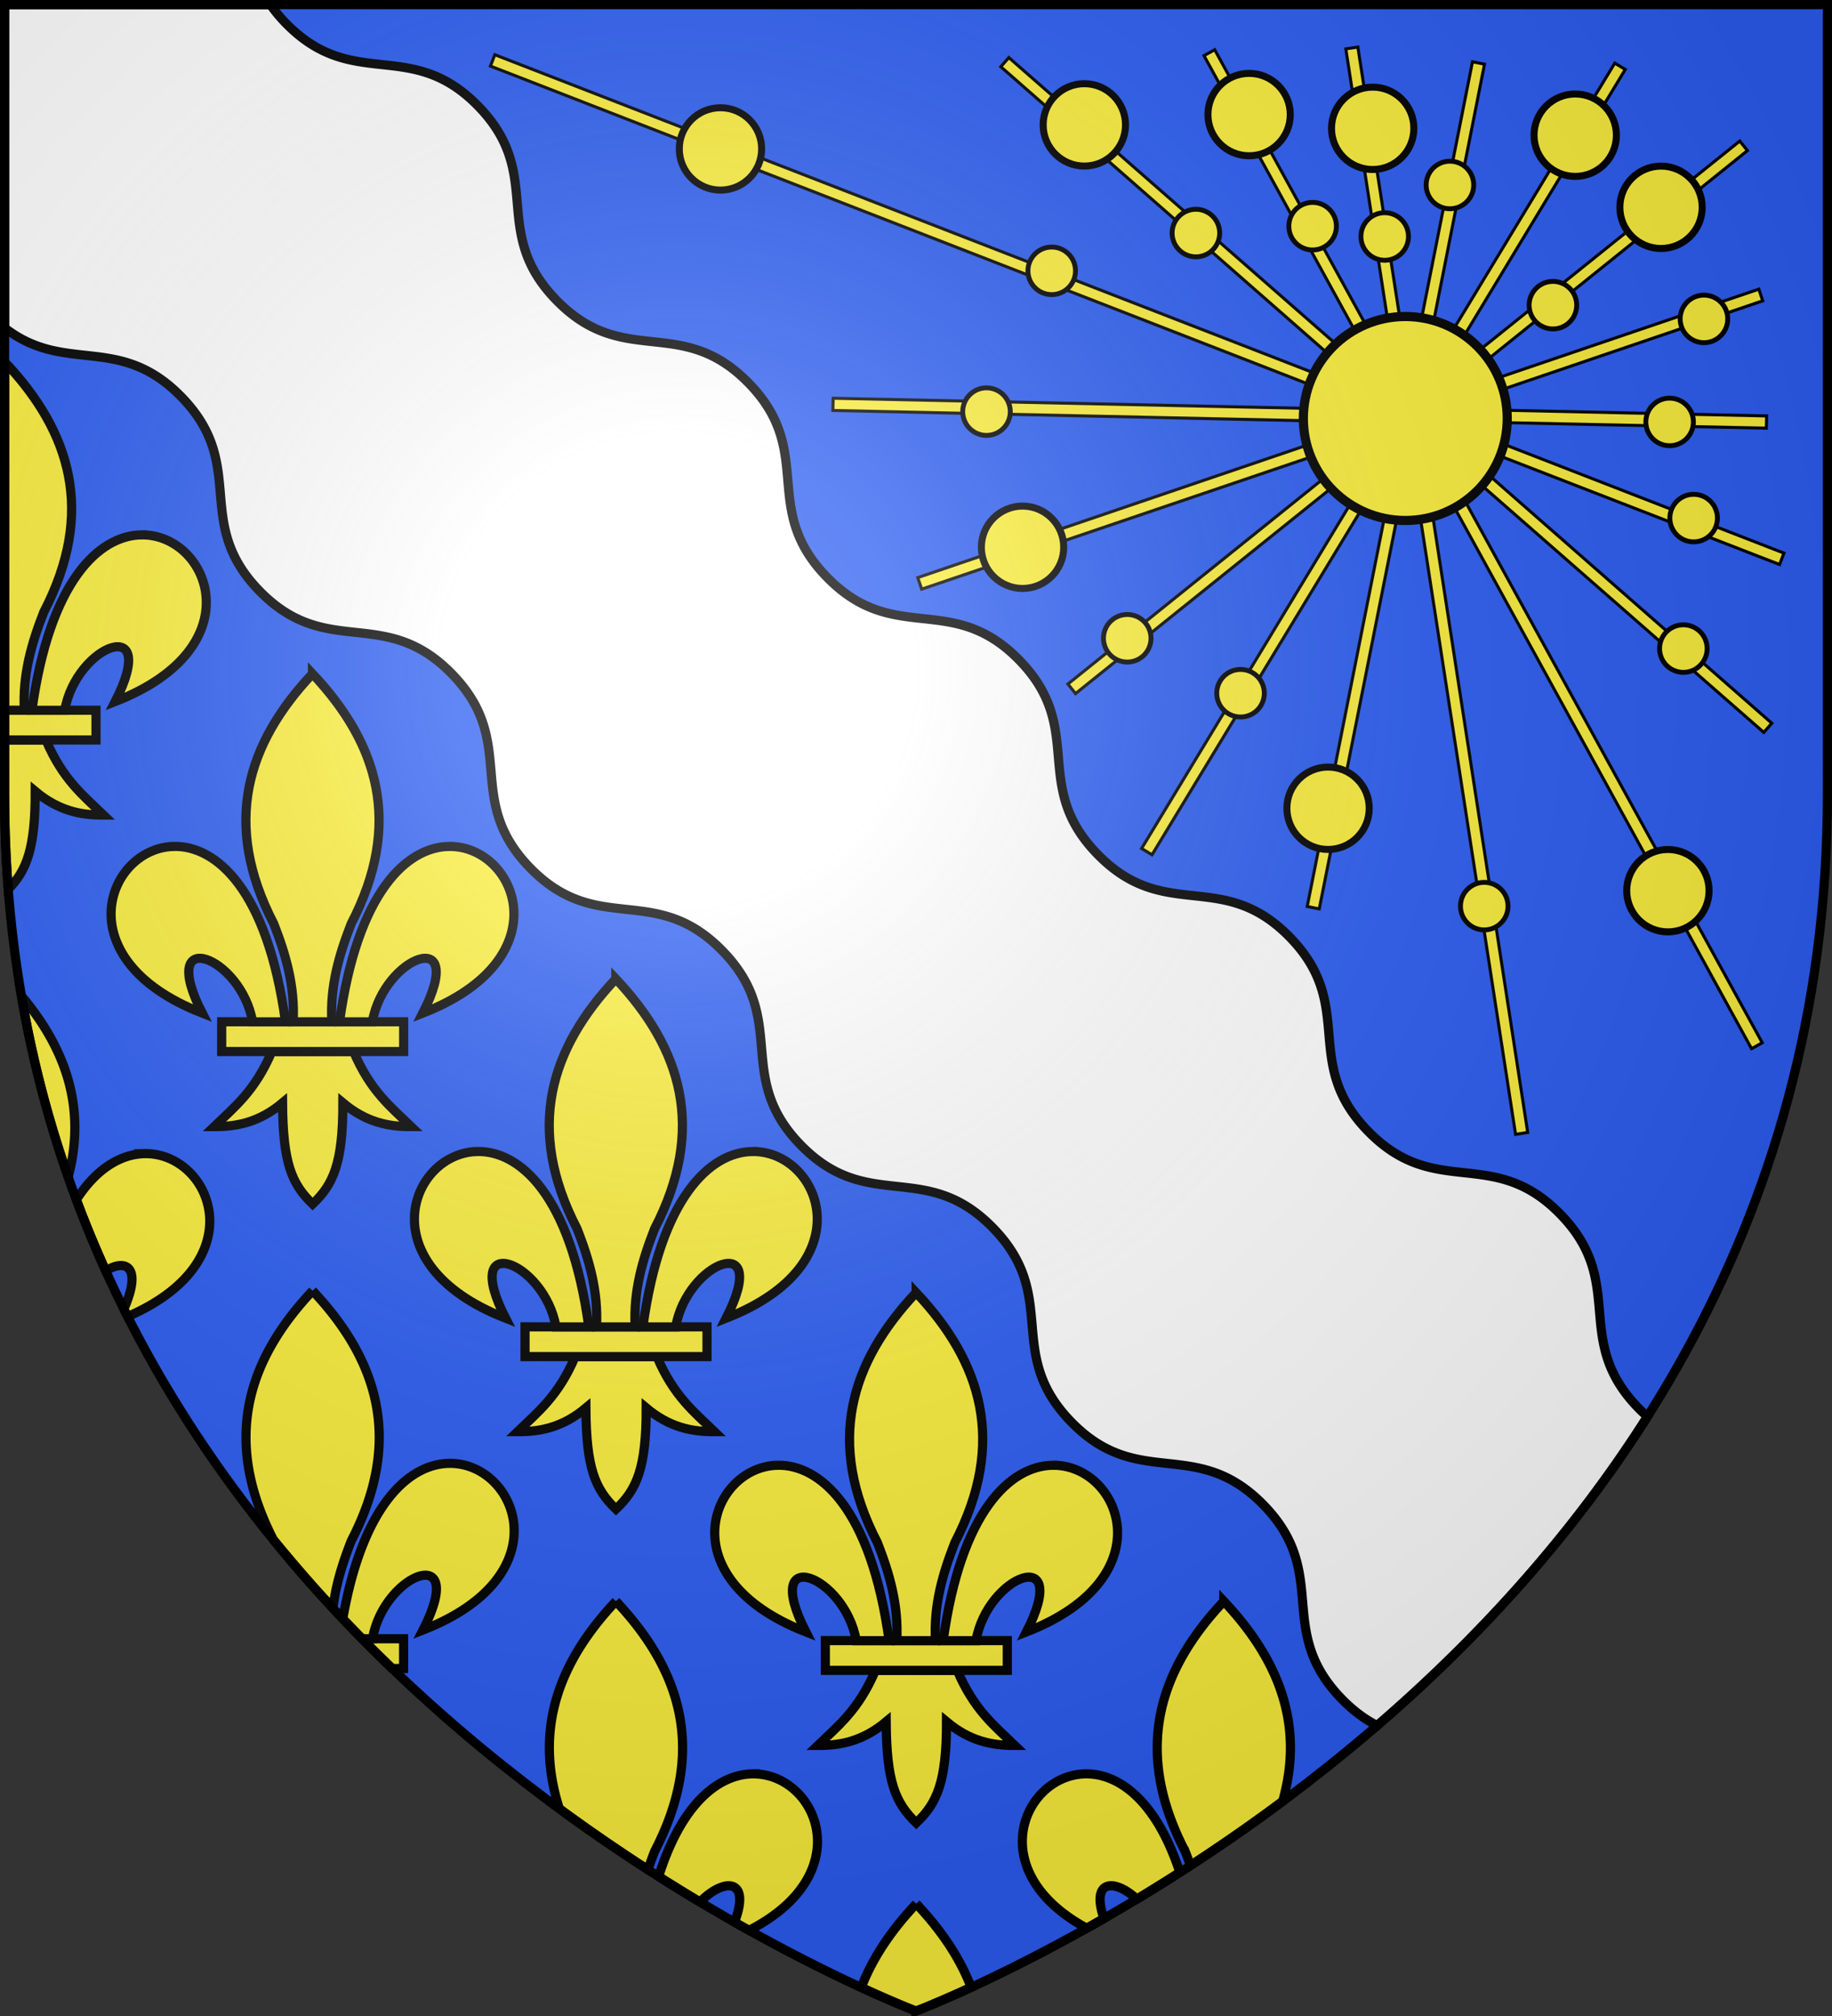 <svg height="660" width="600" xmlns="http://www.w3.org/2000/svg" xmlns:xlink="http://www.w3.org/1999/xlink"><rect width="100%" height="100%" fill="#333333" stroke="none"/><radialGradient id="b" cx="221.445" cy="226.331" gradientTransform="matrix(1.353 0 0 1.349 -77.63 -85.747)" gradientUnits="userSpaceOnUse" r="300"><stop offset="0" stop-color="#fff" stop-opacity=".314"/><stop offset=".19" stop-color="#fff" stop-opacity=".251"/><stop offset=".6" stop-color="#6b6b6b" stop-opacity=".125"/><stop offset="1" stop-opacity=".125"/></radialGradient><path d="M300 658.5s298.5-112.32 298.5-397.772V2.176H1.5v258.552C1.5 546.18 300 658.5 300 658.5z" fill="#2b5df2" fill-rule="evenodd"/><g id="a" stroke-width="1.469" fill="#fcef3c" stroke="#000"><path d="M29.739 62.946c-2.69 6.35-6.016 8.922-9.244 12.043 3.619.016 7.225-.679 10.963-3.814.064 9.675 1.458 12.982 4.819 16.232 3.323-3.149 4.859-6.547 4.847-16.232 3.738 3.135 7.335 3.83 10.954 3.814-3.228-3.121-6.545-5.693-9.235-12.043z" fill-rule="evenodd" transform="matrix(2.044 0 0 2.042 127.583 315.585)"/><path d="M21.707 58.178h29.159v4.772H21.707z" transform="matrix(2.044 0 0 2.042 127.583 315.585)"/><path d="M126.281 7.938C91.34 45.032 77.89 87.763 105.656 141.28c6.342 16.259 11.339 33.045 10.313 52.25h20.625c-1.026-19.205 3.97-35.991 10.312-52.25 27.767-53.518 14.317-96.249-20.625-133.344z" fill-rule="evenodd" stroke-width="4.885" transform="matrix(.614 0 0 .614 124.153 315.585)"/><path d="M52.25 100c-35.235.845-58.727 60.018 15.219 88.875-24.44-47.874 20.895-30.132 26.875 4.656h17.531c-9.68-70.66-37.052-94.073-59.625-93.531zM198.969 100c-22.302.418-48.765 24.284-58.25 93.531h17.5c5.98-34.788 51.346-52.53 26.906-4.656 74.894-29.227 49.821-89.549 13.844-88.875z" fill-rule="evenodd" stroke-width="4.885" transform="matrix(.614 0 0 .614 124.153 315.585)"/></g><use height="100%" transform="translate(-99.348 -99.88)" width="100%" xlink:href="#a"/><g fill="#fcef3c" stroke="#000"><g stroke-width="1.469"><g stroke-width="3"><path d="M1.5 242.252v18.025c0 10.529.414 20.816 1.195 30.877 6.05-6.169 8.862-13.389 8.84-32.097 7.639 6.403 14.99 7.822 22.385 7.789-6.597-6.373-13.376-11.626-18.873-24.594z" fill-rule="evenodd"/><path d="M1.5 232.516v9.744h29.943v-9.744z"/><path d="M1.64 118.578c-.047.05-.092.102-.14.152v113.784h6.475c-.63-11.79 2.44-22.095 6.336-32.077 17.057-32.854 8.795-59.087-12.67-81.859z" fill-rule="evenodd"/></g><path d="M198.969 100c-22.302.418-48.765 24.284-58.25 93.531h17.5c5.98-34.788 51.346-52.53 26.906-4.656 74.894-29.227 49.821-89.549 13.844-88.875z" fill-rule="evenodd" stroke-width="4.885" transform="matrix(.614 0 0 .614 -75.937 113.705)"/></g><g fill-rule="evenodd" stroke-width="3"><path d="M7.018 326.021a368.185 368.185 0 0 0 15.316 59.325c5.987-22.678-.782-42.019-15.316-59.325zM47.35 377.68c-7.385.138-15.51 4.47-22.346 15.08a371.882 371.882 0 0 0 9.621 23.283c6.583-4.046 12.061-1.42 5.945 12.539.406.816.824 1.622 1.235 2.434 42.352-18.345 27.157-53.74 5.545-53.336z"/></g><g stroke-width="3"><path d="M118.604 536.496a493.71 493.71 0 0 0 9.843 9.744h3.737v-9.744z"/><g fill-rule="evenodd"><path d="M102.383 422.559c-21.405 22.708-29.677 48.858-12.809 81.584a457.23 457.23 0 0 0 19.473 22.382c.91-7.805 3.247-15.039 6.006-22.107 17.057-32.855 8.795-59.087-12.67-81.86zM147.035 479.074c-12.972.243-28.229 13.408-34.762 50.889a479.747 479.747 0 0 0 6.329 6.531h3.4c3.673-21.356 31.543-32.25 16.53-2.86 46.008-17.942 30.605-54.973 8.503-54.56z"/></g></g><g fill-rule="evenodd" stroke-width="3"><path d="M201.73 524.215c-18.342 19.459-27.028 41.449-18.529 67.933a587.334 587.334 0 0 0 29.002 19.961c.69-2.028 1.42-4.041 2.197-6.035 17.058-32.854 8.796-59.087-12.67-81.86zM246.385 580.732c-10.737.201-23.044 9.248-30.67 33.612a599.378 599.378 0 0 0 13.547 8.353c7.605-7.852 16.868-8.096 11.304 6.596 1.607.913 3.188 1.801 4.748 2.67 36.744-18.813 21.882-51.62 1.07-51.23z"/></g><path d="M300.08 623.256c-8.1 8.594-14.319 17.68-18.008 27.43 11.222 5.163 17.928 7.71 17.928 7.71s6.756-2.563 18.064-7.771c-3.691-9.727-9.9-18.793-17.984-27.37z" fill-rule="evenodd" stroke-width="3"/><g fill-rule="evenodd" stroke-width="3"><path d="M400.82 524.215c-21.465 22.772-29.727 49.005-12.67 81.86a152.78 152.78 0 0 1 1.73 4.675 583.921 583.921 0 0 0 30.202-21.021c7.225-25.41-1.481-46.651-19.262-65.514zM355.342 580.732c-20.114.483-33.988 31.877.594 50.534a592.29 592.29 0 0 0 5.615-3.184c-4.426-12.904 3.601-13.036 10.775-6.34a597.563 597.563 0 0 0 14.088-8.752c-7.86-23.96-20.345-32.515-31.072-32.258z"/></g></g><use height="100%" transform="translate(98.349 102.716)" width="100%" xlink:href="#a"/><g stroke="#000"><path d="M1.5 1.5v105.818c19.973 15.524 37.414 1.642 57.852 22.559 22.152 22.673 3.505 40.936 25.658 63.61 22.153 22.672 40.798 4.422 62.95 27.095 22.154 22.673 3.536 40.905 25.688 63.578 22.153 22.673 40.77 4.423 62.922 27.096 22.153 22.673 3.535 40.936 25.688 63.61 22.153 22.672 40.769 4.422 62.922 27.095 22.152 22.673 3.534 40.905 25.687 63.578 22.153 22.673 40.767 4.454 62.92 27.127s3.537 40.905 25.69 63.578c3.95 4.044 7.796 6.766 11.564 8.67 31.48-27.164 62.85-60.68 88.514-101.15-.95-.834-1.9-1.71-2.866-2.7-22.152-22.673-3.534-40.905-25.687-63.578-22.153-22.673-40.77-4.454-62.922-27.127-22.153-22.673-3.535-40.905-25.687-63.578-22.153-22.673-40.77-4.422-62.922-27.095-22.153-22.673-3.535-40.937-25.688-63.61-22.153-22.673-40.769-4.423-62.922-27.096-22.153-22.673-3.534-40.905-25.687-63.578-22.153-22.673-40.767-4.422-62.92-27.095s-3.535-40.937-25.688-63.61c-22.152-22.673-40.8-4.422-62.953-27.095A48.504 48.504 0 0 1 88.545 1.5z" fill="#fff" fill-rule="evenodd" stroke-width="3"/><g fill="#fcef3c" stroke-width=".997" transform="matrix(1.003 0 0 1.003 -1.408 -1.522)"><path d="m444.791 16.876-3.932.593 16.79 108.792L398.041 17.75l-3.495 1.934 59.577 108.574-123.305-107.95-2.621 2.997L451.532 131.44 162.98 19.372l-1.436 3.714L450.222 135.28l-176.765-3.776-.093 3.994 176.826 3.839-149.113 50.713 1.28 3.776 149.394-50.713-101.646 81.672 2.497 3.12 101.708-81.671-80.143 132.23 3.401 2.059 80.3-132.354-29.617 149.238 3.932.78 29.68-149.27 34.422 222.859 3.963-.624-34.36-222.952 107.45 195.613 3.496-1.935-107.482-195.831 107.981 94.53 2.622-2.997-108.013-94.685 110.54 42.88 1.436-3.714-110.665-43.005 104.923 2.216.093-3.995L473.284 135 576.99 99.702l-1.28-3.807-103.924 35.328 100.21-80.549-2.496-3.12-100.304 80.548 62.916-103.924-3.433-2.06-63.04 103.987 20.503-103.643-3.932-.78-20.597 103.83z"/><circle cx="460.277" cy="138.116" stroke-width="2.991" r="33.289"/><circle cx="236.658" cy="50.126" stroke-width="2.293" r="13.445"/><circle cx="355.473" cy="42.28" stroke-width="2.293" r="13.445"/><circle cx="409.276" cy="38.917" stroke-width="2.293" r="13.445"/><circle cx="449.628" cy="43.401" stroke-width="2.293" r="13.445"/><circle cx="335.297" cy="180.15" stroke-width="2.293" r="13.445"/><circle cx="515.761" cy="45.643" stroke-width="2.293" r="13.445"/><circle cx="543.783" cy="69.181" stroke-width="2.293" r="13.445"/><circle cx="546.025" cy="292.239" stroke-width="2.293" r="13.445"/><circle cx="435.057" cy="265.337" stroke-width="2.293" r="13.445"/><g stroke-width="1.595"><ellipse cx="551.069" cy="213.216" rx="7.766" ry="7.765"/><ellipse cx="554.432" cy="170.622" rx="7.766" ry="7.765"/><ellipse cx="546.586" cy="139.237" rx="7.766" ry="7.765"/><ellipse cx="557.794" cy="105.61" rx="7.766" ry="7.765"/><ellipse cx="508.475" cy="101.127" rx="7.766" ry="7.765"/><ellipse cx="474.848" cy="61.896" rx="7.766" ry="7.765"/><ellipse cx="453.551" cy="78.709" rx="7.766" ry="7.765"/><ellipse cx="430.012" cy="75.346" rx="7.766" ry="7.765"/><ellipse cx="391.902" cy="77.588" rx="7.766" ry="7.765"/><ellipse cx="344.824" cy="89.918" rx="7.766" ry="7.765"/><ellipse cx="323.527" cy="135.874" rx="7.766" ry="7.765"/><ellipse cx="369.484" cy="209.853" rx="7.766" ry="7.765"/><ellipse cx="406.474" cy="227.787" rx="7.766" ry="7.765"/><ellipse cx="486.057" cy="297.283" rx="7.766" ry="7.765"/></g></g></g><path d="M300 658.5s298.5-112.32 298.5-397.772V2.176H1.5v258.552C1.5 546.18 300 658.5 300 658.5z" fill="url(#b)" fill-rule="evenodd"/><path d="M300 658.397S1.5 545.98 1.5 260.277V1.5h597v258.778c0 285.7-298.5 398.12-298.5 398.12z" fill="none" stroke="#000" stroke-width="3"/></svg>